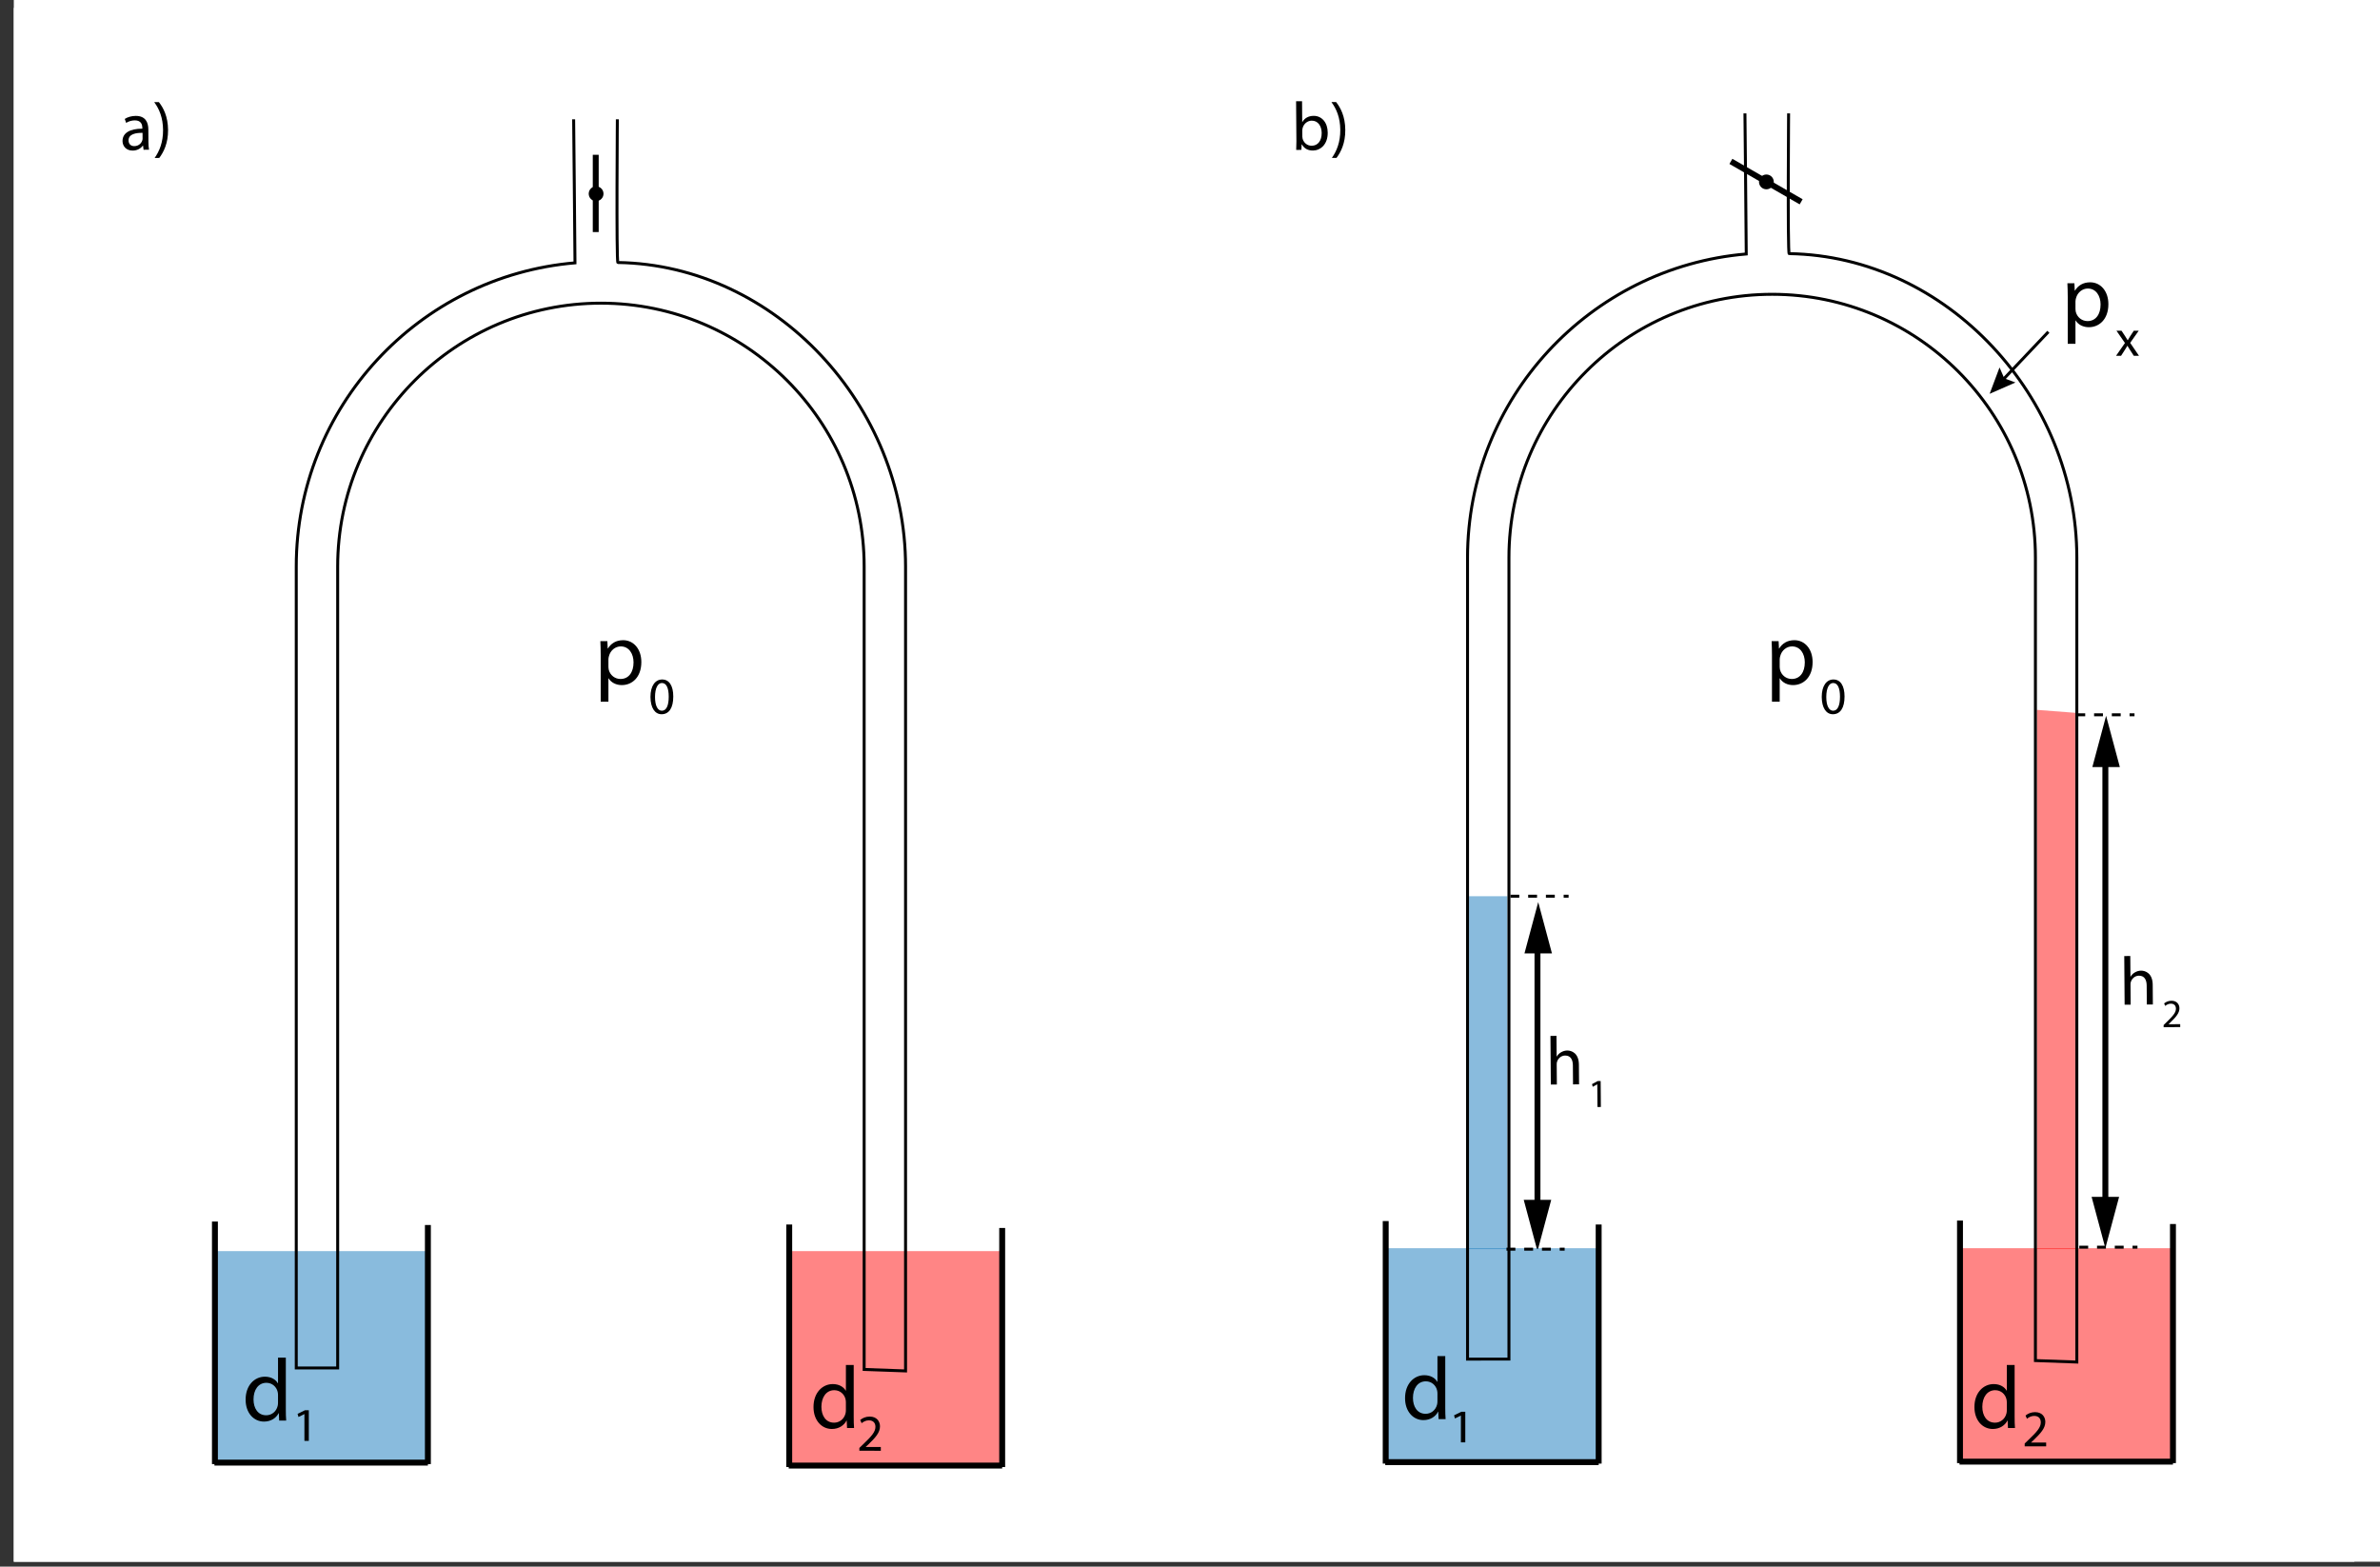 <?xml version="1.0" encoding="utf-8"?>
<!-- Generator: Adobe Illustrator 13.0.0, SVG Export Plug-In . SVG Version: 6.00 Build 14948)  -->
<!DOCTYPE svg PUBLIC "-//W3C//DTD SVG 1.1//EN" "http://www.w3.org/Graphics/SVG/1.1/DTD/svg11.dtd">
<svg xmlns="http://www.w3.org/2000/svg" xmlns:xlink="http://www.w3.org/1999/xlink" version="1.1" id="Layer_1" x="0px" y="0px" viewBox="0 0 804.666 529.666" enable-background="new 0 0 804.666 529.666" xml:space="preserve">
<rect x="0" y="0" width="804.666" height="529.666" fill="#333333" stroke="none"/>
<g>
	<defs>
		<rect id="SVGID_1_" x="4.666" width="800" height="528"/>
	</defs>
	<clipPath id="SVGID_2_">
		<use xlink:href="#SVGID_1_" overflow="visible"/>
	</clipPath>
	<rect x="4.666" clip-path="url(#SVGID_2_)" fill="#FFFFFF" width="800" height="528"/>
	<rect y="2.667" clip-path="url(#SVGID_2_)" fill="#FFFFFF" width="796" height="527"/>
	<g clip-path="url(#SVGID_2_)">
		<path d="M524.201,350.234l2.039-0.016l0.055,6.995h0.045c0.32-0.582,0.826-1.096,1.449-1.448c0.6-0.352,1.314-0.589,2.08-0.595    c1.506-0.012,3.922,0.897,3.951,4.766l0.051,6.67l-2.039,0.015l-0.049-6.438c-0.014-1.807-0.697-3.329-2.619-3.314    c-1.32,0.01-2.355,0.943-2.719,2.059c-0.113,0.279-0.133,0.58-0.131,0.974l0.053,6.763l-2.039,0.016L524.201,350.234z"/>
	</g>
	<g clip-path="url(#SVGID_2_)">
		<path d="M540.037,366.602h-0.025l-1.521,0.835l-0.236-0.902l1.91-1.04l1.012-0.008l0.068,8.776l-1.148,0.009L540.037,366.602z"/>
	</g>
	<g clip-path="url(#SVGID_2_)">
		<path d="M718.201,323.235l2.039-0.016l0.054,6.995h0.046c0.32-0.582,0.826-1.096,1.448-1.447c0.6-0.354,1.315-0.59,2.08-0.596    c1.506-0.012,3.923,0.896,3.952,4.764l0.051,6.671l-2.039,0.016l-0.049-6.439c-0.015-1.806-0.698-3.329-2.62-3.313    c-1.32,0.01-2.354,0.943-2.718,2.059c-0.113,0.279-0.134,0.579-0.131,0.973l0.052,6.764l-2.039,0.016L718.201,323.235z"/>
	</g>
	<g clip-path="url(#SVGID_2_)">
		<path d="M731.517,347.291l-0.006-0.729l0.925-0.911c2.227-2.151,3.23-3.294,3.234-4.617c-0.007-0.891-0.446-1.711-1.756-1.701    c-0.797,0.006-1.455,0.416-1.857,0.757l-0.385-0.835c0.604-0.517,1.465-0.901,2.478-0.909c1.891-0.015,2.698,1.275,2.707,2.531    c0.013,1.621-1.152,2.939-2.989,4.736l-0.697,0.653v0.027l3.943-0.03l0.008,0.985L731.517,347.291z"/>
	</g>
	<g clip-path="url(#SVGID_2_)">
		<defs>
			<rect id="SVGID_3_" x="4.666" width="800" height="528"/>
		</defs>
		<clipPath id="SVGID_4_">
			<use xlink:href="#SVGID_3_" overflow="visible"/>
		</clipPath>
		<g opacity="0.48" clip-path="url(#SVGID_4_)">
			<g>
				<defs>
					<rect id="SVGID_5_" x="496.666" y="303" width="13" height="138"/>
				</defs>
				<clipPath id="SVGID_6_">
					<use xlink:href="#SVGID_5_" overflow="visible"/>
				</clipPath>
				<polygon clip-path="url(#SVGID_6_)" fill="#0971B7" points="509.666,441 496.666,440 496.666,303 509.666,303     "/>
			</g>
		</g>
	</g>
	<polygon clip-path="url(#SVGID_2_)" points="524.71,322.346 520.062,305 515.413,322.346  "/>
	
		<line clip-path="url(#SVGID_2_)" fill="none" stroke="#000000" stroke-width="2" stroke-miterlimit="10" x1="519.812" y1="319.75" x2="519.812" y2="408.825"/>
	<polygon clip-path="url(#SVGID_2_)" points="515.163,405.654 519.812,423 524.46,405.654  "/>
	<g clip-path="url(#SVGID_2_)">
		<defs>
			<rect id="SVGID_7_" x="4.666" width="800" height="528"/>
		</defs>
		<clipPath id="SVGID_8_">
			<use xlink:href="#SVGID_7_" overflow="visible"/>
		</clipPath>
		<g opacity="0.48" clip-path="url(#SVGID_8_)">
			<g>
				<defs>
					<rect id="SVGID_9_" x="688.666" y="240" width="13" height="187"/>
				</defs>
				<clipPath id="SVGID_10_">
					<use xlink:href="#SVGID_9_" overflow="visible"/>
				</clipPath>
				<polygon clip-path="url(#SVGID_10_)" fill="#FF0000" points="701.666,427 688.666,427 688.666,240 701.666,241     "/>
			</g>
		</g>
	</g>
	<polygon clip-path="url(#SVGID_2_)" points="716.71,259.346 712.062,242 707.413,259.346  "/>
	
		<line clip-path="url(#SVGID_2_)" fill="none" stroke="#000000" stroke-width="2" stroke-miterlimit="10" x1="711.812" y1="256.75" x2="711.812" y2="407.825"/>
	<polygon clip-path="url(#SVGID_2_)" points="707.163,404.654 711.812,422 716.46,404.654  "/>
	<g clip-path="url(#SVGID_2_)">
		<path d="M203.095,221.516c0-1.86-0.06-3.36-0.12-4.74h2.37l0.12,2.49h0.06c1.08-1.77,2.79-2.82,5.16-2.82    c3.51,0,6.149,2.97,6.149,7.38c0,5.22-3.18,7.8-6.6,7.8c-1.92,0-3.6-0.84-4.47-2.28h-0.06v7.89h-2.61V221.516z M205.705,225.386    c0,0.39,0.06,0.75,0.12,1.08c0.48,1.83,2.07,3.09,3.96,3.09c2.79,0,4.41-2.28,4.41-5.61c0-2.91-1.53-5.4-4.32-5.4    c-1.8,0-3.48,1.29-3.99,3.27c-0.09,0.33-0.18,0.72-0.18,1.08V225.386z"/>
	</g>
	<g clip-path="url(#SVGID_2_)">
		<path d="M227.63,235.48c0,3.865-1.434,5.998-3.952,5.998c-2.221,0-3.725-2.081-3.76-5.84c0-3.813,1.644-5.911,3.952-5.911    C226.266,229.728,227.63,231.861,227.63,235.48z M221.458,235.655c0,2.956,0.909,4.634,2.308,4.634    c1.574,0,2.326-1.836,2.326-4.739c0-2.798-0.717-4.634-2.308-4.634C222.437,230.917,221.458,232.561,221.458,235.655z"/>
	</g>
	<g clip-path="url(#SVGID_2_)">
		<path d="M50.183,47.933c0.007,0.973,0.061,1.922,0.206,2.686l-1.853,0.014l-0.173-1.412l-0.069,0    c-0.619,0.885-1.817,1.682-3.415,1.694c-2.27,0.017-3.44-1.572-3.453-3.194c-0.021-2.71,2.377-4.21,6.708-4.221l-0.001-0.231    c-0.007-0.927-0.275-2.592-2.568-2.575c-1.042,0.008-2.128,0.34-2.912,0.856l-0.473-1.34c0.922-0.609,2.262-1.014,3.675-1.024    c3.428-0.026,4.28,2.308,4.297,4.554L50.183,47.933z M48.19,44.914c-2.224-0.03-4.745,0.384-4.729,2.561    c0.01,1.32,0.894,1.938,1.937,1.931c1.459-0.011,2.379-0.945,2.696-1.897c0.068-0.209,0.113-0.44,0.111-0.649L48.19,44.914z"/>
		<path d="M52.283,53.407c1.627-2.306,2.878-5.327,2.846-9.496c-0.031-4.146-1.305-7.101-2.99-9.381l1.575-0.012    c1.497,1.888,3.072,4.841,3.106,9.404c0.035,4.54-1.495,7.494-2.963,9.474L52.283,53.407z"/>
	</g>
	<g clip-path="url(#SVGID_2_)">
		<defs>
			<rect id="SVGID_11_" x="4.666" width="800" height="528"/>
		</defs>
		<clipPath id="SVGID_12_">
			<use xlink:href="#SVGID_11_" overflow="visible"/>
		</clipPath>
		<rect x="64.27" y="422.322" clip-path="url(#SVGID_12_)" fill="#FFFFFF" width="280" height="87.678"/>
		<g opacity="0.48" clip-path="url(#SVGID_12_)">
			<g>
				<defs>
					<rect id="SVGID_13_" x="72.666" y="423" width="72" height="72"/>
				</defs>
				<clipPath id="SVGID_14_">
					<use xlink:href="#SVGID_13_" overflow="visible"/>
				</clipPath>
				<rect x="72.666" y="423" clip-path="url(#SVGID_14_)" fill="#0971B7" width="72" height="72"/>
			</g>
		</g>
		<g opacity="0.48" clip-path="url(#SVGID_12_)">
			<g>
				<defs>
					<rect id="SVGID_15_" x="266.78" y="423" width="72" height="72"/>
				</defs>
				<clipPath id="SVGID_16_">
					<use xlink:href="#SVGID_15_" overflow="visible"/>
				</clipPath>
				<rect x="266.78" y="423" clip-path="url(#SVGID_16_)" fill="#FF0000" width="72" height="72"/>
			</g>
		</g>
		<path clip-path="url(#SVGID_12_)" fill="none" stroke="#000000" stroke-miterlimit="10" d="M114.166,462.5v-271    c0-49.075,39.925-89,89-89s89,39.925,89,89V463l14,0.5v-272c0-54.188-43.831-101.872-97.25-102.75    c-0.582-0.01-0.167-51.917-0.167-51.917s-3.294-0.229-7.083-0.333c-3.262-0.091-7.75,0.5-7.75,0.5s0.5,49.833,0.486,51.87    c-52.708,4.462-94.236,48.788-94.236,102.63v271H114.166z"/>
		<circle clip-path="url(#SVGID_12_)" stroke="#000000" stroke-miterlimit="10" cx="201.541" cy="65.5" r="2"/>
		
			<line clip-path="url(#SVGID_12_)" fill="none" stroke="#000000" stroke-width="2" stroke-miterlimit="10" x1="201.416" y1="52.333" x2="201.416" y2="78.458"/>
		<circle clip-path="url(#SVGID_12_)" stroke="#000000" stroke-miterlimit="10" cx="597.208" cy="61.5" r="2"/>
		
			<line clip-path="url(#SVGID_12_)" fill="none" stroke="#000000" stroke-width="2" stroke-miterlimit="10" x1="585.206" y1="54.563" x2="608.96" y2="68.228"/>
	</g>
	<g clip-path="url(#SVGID_2_)">
		<path d="M102.922,478.104h-0.035l-1.976,0.971l-0.297-1.065l2.483-1.21h1.312v10.345h-1.486V478.104z"/>
	</g>
	<g clip-path="url(#SVGID_2_)">
		<path d="M290.542,490.49v-0.944l1.207-1.172c2.902-2.763,4.214-4.231,4.231-5.945c0-1.154-0.56-2.221-2.256-2.221    c-1.031,0-1.888,0.524-2.413,0.962l-0.489-1.084c0.787-0.665,1.906-1.154,3.217-1.154c2.448,0,3.48,1.679,3.48,3.305    c0,2.099-1.521,3.795-3.917,6.104l-0.909,0.839v0.035h5.106v1.276H290.542z"/>
	</g>
	<g clip-path="url(#SVGID_2_)">
		<path d="M599.095,221.516c0-1.86-0.06-3.36-0.119-4.74h2.369l0.12,2.49h0.061c1.08-1.77,2.79-2.82,5.159-2.82    c3.51,0,6.15,2.97,6.15,7.38c0,5.22-3.181,7.8-6.6,7.8c-1.92,0-3.601-0.84-4.471-2.28h-0.06v7.89h-2.61V221.516z M601.705,225.386    c0,0.39,0.06,0.75,0.12,1.08c0.479,1.83,2.069,3.09,3.96,3.09c2.79,0,4.409-2.28,4.409-5.61c0-2.91-1.529-5.4-4.319-5.4    c-1.8,0-3.479,1.29-3.99,3.27c-0.09,0.33-0.18,0.72-0.18,1.08V225.386z"/>
	</g>
	<g clip-path="url(#SVGID_2_)">
		<path d="M623.63,235.48c0,3.865-1.434,5.998-3.952,5.998c-2.221,0-3.725-2.081-3.759-5.84c0-3.813,1.644-5.911,3.951-5.911    C622.267,229.728,623.63,231.861,623.63,235.48z M617.457,235.655c0,2.956,0.91,4.634,2.309,4.634    c1.574,0,2.326-1.836,2.326-4.739c0-2.798-0.718-4.634-2.309-4.634C618.437,230.917,617.457,232.561,617.457,235.655z"/>
	</g>
	<g clip-path="url(#SVGID_2_)">
		<path d="M438.202,34.235l2.015-0.016l0.054,7.041l0.046,0c0.709-1.256,2-2.077,3.807-2.09c2.779-0.021,4.766,2.28,4.769,5.685    c0.031,4.007-2.479,6.019-4.98,6.038c-1.622,0.013-2.924-0.603-3.769-2.079l-0.069,0l-0.079,1.854l-1.759,0.014    c0.04-0.765,0.077-1.9,0.07-2.896L438.202,34.235z M440.308,46.171c0.002,0.255,0.05,0.509,0.099,0.741    c0.404,1.41,1.594,2.374,3.076,2.362c2.131-0.016,3.391-1.763,3.371-4.334c-0.018-2.247-1.19-4.161-3.367-4.144    c-1.39,0.01-2.679,0.97-3.084,2.525c-0.045,0.232-0.112,0.511-0.11,0.835L440.308,46.171z"/>
		<path d="M450.297,53.392c1.627-2.306,2.879-5.327,2.847-9.496c-0.031-4.146-1.305-7.101-2.99-9.381l1.575-0.012    c1.497,1.888,3.071,4.841,3.105,9.404c0.035,4.54-1.494,7.494-2.962,9.474L450.297,53.392z"/>
	</g>
	<g clip-path="url(#SVGID_2_)">
		<defs>
			<rect id="SVGID_17_" x="4.666" width="800" height="528"/>
		</defs>
		<clipPath id="SVGID_18_">
			<use xlink:href="#SVGID_17_" overflow="visible"/>
		</clipPath>
		<rect x="460.27" y="422.322" clip-path="url(#SVGID_18_)" fill="#FFFFFF" width="280" height="87.678"/>
		<g opacity="0.48" clip-path="url(#SVGID_18_)">
			<g>
				<defs>
					<rect id="SVGID_19_" x="468.666" y="422" width="72" height="72"/>
				</defs>
				<clipPath id="SVGID_20_">
					<use xlink:href="#SVGID_19_" overflow="visible"/>
				</clipPath>
				<rect x="468.666" y="422" clip-path="url(#SVGID_20_)" fill="#0971B7" width="72" height="72"/>
			</g>
		</g>
		<g opacity="0.48" clip-path="url(#SVGID_18_)">
			<g>
				<defs>
					<rect id="SVGID_21_" x="662.78" y="422" width="72" height="72"/>
				</defs>
				<clipPath id="SVGID_22_">
					<use xlink:href="#SVGID_21_" overflow="visible"/>
				</clipPath>
				<rect x="662.78" y="422" clip-path="url(#SVGID_22_)" fill="#FF0000" width="72" height="72"/>
			</g>
		</g>
	</g>
	<g clip-path="url(#SVGID_2_)">
		<path d="M493.922,478.604h-0.035l-1.976,0.971l-0.298-1.065l2.483-1.21h1.312v10.345h-1.486V478.604z"/>
	</g>
	<g clip-path="url(#SVGID_2_)">
		<path d="M684.541,488.99v-0.944l1.206-1.172c2.903-2.763,4.215-4.231,4.232-5.945c0-1.154-0.56-2.221-2.256-2.221    c-1.032,0-1.889,0.524-2.413,0.962l-0.49-1.084c0.787-0.665,1.906-1.154,3.218-1.154c2.448,0,3.479,1.679,3.479,3.305    c0,2.099-1.521,3.795-3.917,6.104l-0.909,0.839v0.035h5.106v1.276H684.541z"/>
	</g>
	<g clip-path="url(#SVGID_2_)">
		<path d="M96.635,458.996v17.55c0,1.29,0.03,2.761,0.12,3.75h-2.37l-0.12-2.521h-0.06c-0.811,1.621-2.58,2.851-4.95,2.851    c-3.51,0-6.21-2.97-6.21-7.38c-0.029-4.83,2.97-7.8,6.51-7.8c2.22,0,3.72,1.05,4.38,2.22h0.061v-8.67H96.635z M93.995,471.686    c0-0.329-0.03-0.779-0.12-1.109c-0.391-1.68-1.83-3.06-3.811-3.06c-2.729,0-4.35,2.399-4.35,5.609c0,2.94,1.44,5.37,4.29,5.37    c1.77,0,3.39-1.17,3.87-3.15c0.09-0.359,0.12-0.72,0.12-1.14V471.686z"/>
	</g>
	<g clip-path="url(#SVGID_2_)">
		<path d="M288.635,461.496v17.55c0,1.29,0.03,2.761,0.12,3.75h-2.37l-0.12-2.521h-0.06c-0.811,1.621-2.58,2.851-4.95,2.851    c-3.51,0-6.21-2.97-6.21-7.38c-0.029-4.83,2.97-7.8,6.51-7.8c2.22,0,3.72,1.05,4.38,2.22h0.061v-8.67H288.635z M285.995,474.186    c0-0.329-0.03-0.779-0.12-1.109c-0.391-1.68-1.83-3.06-3.811-3.06c-2.729,0-4.35,2.399-4.35,5.609c0,2.94,1.44,5.37,4.29,5.37    c1.77,0,3.39-1.17,3.87-3.15c0.09-0.359,0.12-0.72,0.12-1.14V474.186z"/>
	</g>
	<g clip-path="url(#SVGID_2_)">
		<path d="M488.635,458.496v17.55c0,1.29,0.03,2.761,0.12,3.75h-2.37l-0.12-2.521h-0.06c-0.811,1.621-2.58,2.851-4.95,2.851    c-3.51,0-6.21-2.97-6.21-7.38c-0.029-4.83,2.97-7.8,6.51-7.8c2.22,0,3.72,1.05,4.38,2.22h0.061v-8.67H488.635z M485.995,471.186    c0-0.329-0.03-0.779-0.12-1.109c-0.391-1.68-1.83-3.06-3.811-3.06c-2.729,0-4.35,2.399-4.35,5.609c0,2.94,1.44,5.37,4.29,5.37    c1.77,0,3.39-1.17,3.87-3.15c0.09-0.359,0.12-0.72,0.12-1.14V471.186z"/>
	</g>
	<g clip-path="url(#SVGID_2_)">
		<path d="M681.135,461.496v17.55c0,1.29,0.03,2.761,0.12,3.75h-2.37l-0.12-2.521h-0.06c-0.811,1.621-2.58,2.851-4.95,2.851    c-3.51,0-6.21-2.97-6.21-7.38c-0.029-4.83,2.97-7.8,6.51-7.8c2.22,0,3.72,1.05,4.38,2.22h0.061v-8.67H681.135z M678.495,474.186    c0-0.329-0.03-0.779-0.12-1.109c-0.391-1.68-1.83-3.06-3.811-3.06c-2.729,0-4.35,2.399-4.35,5.609c0,2.94,1.44,5.37,4.29,5.37    c1.77,0,3.39-1.17,3.87-3.15c0.09-0.359,0.12-0.72,0.12-1.14V474.186z"/>
	</g>
</g>
<path fill="none" stroke="#000000" stroke-miterlimit="10" d="M510.166,459.5v-271c0-49.075,39.925-89,89-89s89,39.925,89,89V460  l14,0.5v-272c0-54.188-43.83-101.872-97.25-102.75c-0.582-0.01-0.166-51.917-0.166-51.917s-3.295-0.229-7.084-0.333  c-3.262-0.091-7.75,0.5-7.75,0.5s0.5,49.833,0.486,51.87c-52.708,4.462-94.236,48.788-94.236,102.63v271H510.166z"/>
<rect x="184.999" y="25.667" fill="#FFFFFF" width="31.334" height="14.667"/>
<rect x="579.332" y="23.667" fill="#FFFFFF" width="31.334" height="14.667"/>
<line fill="none" stroke="#000000" stroke-width="2" x1="72.666" y1="413.001" x2="72.666" y2="495"/>
<line fill="none" stroke="#000000" stroke-width="2" x1="72.5" y1="494.501" x2="144.666" y2="494.501"/>
<line fill="none" stroke="#000000" stroke-width="2" x1="144.666" y1="495" x2="144.666" y2="414.167"/>
<line fill="none" stroke="#000000" stroke-width="2" x1="266.833" y1="414.001" x2="266.833" y2="496"/>
<line fill="none" stroke="#000000" stroke-width="2" x1="266.666" y1="495.501" x2="338.833" y2="495.501"/>
<line fill="none" stroke="#000000" stroke-width="2" x1="338.833" y1="496" x2="338.833" y2="415.167"/>
<line fill="none" stroke="#000000" stroke-width="2" x1="468.5" y1="412.834" x2="468.5" y2="494.833"/>
<line fill="none" stroke="#000000" stroke-width="2" x1="468.334" y1="494.334" x2="540.5" y2="494.334"/>
<line fill="none" stroke="#000000" stroke-width="2" x1="540.5" y1="494.833" x2="540.5" y2="414"/>
<line fill="none" stroke="#000000" stroke-width="2" x1="662.666" y1="412.667" x2="662.666" y2="494.666"/>
<line fill="none" stroke="#000000" stroke-width="2" x1="662.5" y1="494.167" x2="734.666" y2="494.167"/>
<line fill="none" stroke="#000000" stroke-width="2" x1="734.666" y1="494.666" x2="734.666" y2="413.833"/>
<line fill="none" stroke="#000000" stroke-dasharray="3,3" x1="510.666" y1="303" x2="530.333" y2="303"/>
<line fill="none" stroke="#000000" stroke-dasharray="3,3" x1="509.333" y1="422.334" x2="529" y2="422.334"/>
<line fill="none" stroke="#000000" stroke-dasharray="3,3" x1="701.999" y1="241.667" x2="721.666" y2="241.667"/>
<line fill="none" stroke="#000000" stroke-dasharray="3,3" x1="702.999" y1="421.666" x2="722.666" y2="421.666"/>
<g>
	<path d="M699.095,100.516c0-1.86-0.06-3.36-0.119-4.74h2.369l0.12,2.49h0.061c1.08-1.77,2.79-2.82,5.159-2.82   c3.51,0,6.15,2.97,6.15,7.38c0,5.22-3.181,7.8-6.6,7.8c-1.92,0-3.601-0.84-4.471-2.28h-0.06v7.89h-2.61V100.516z M701.705,104.386   c0,0.39,0.06,0.75,0.12,1.08c0.479,1.83,2.069,3.09,3.96,3.09c2.79,0,4.409-2.28,4.409-5.61c0-2.91-1.529-5.4-4.319-5.4   c-1.8,0-3.479,1.29-3.99,3.27c-0.09,0.33-0.18,0.72-0.18,1.08V104.386z"/>
</g>
<g>
	<path d="M717.282,111.823l1.207,1.818c0.314,0.472,0.577,0.91,0.856,1.381h0.053c0.279-0.507,0.56-0.944,0.839-1.399l1.189-1.801   h1.661l-2.885,4.092l2.973,4.372h-1.749l-1.241-1.906c-0.332-0.489-0.612-0.961-0.909-1.469h-0.035   c-0.28,0.525-0.577,0.962-0.892,1.469l-1.225,1.906h-1.696l3.008-4.319l-2.868-4.144H717.282z"/>
</g>
<g>
	<g>
		<line fill="none" stroke="#000000" x1="692.541" y1="112.188" x2="676.791" y2="128.813"/>
		<polygon points="676.033,124.226 677.641,127.916 681.411,129.321 672.686,133.146   "/>
	</g>
</g>
</svg>
